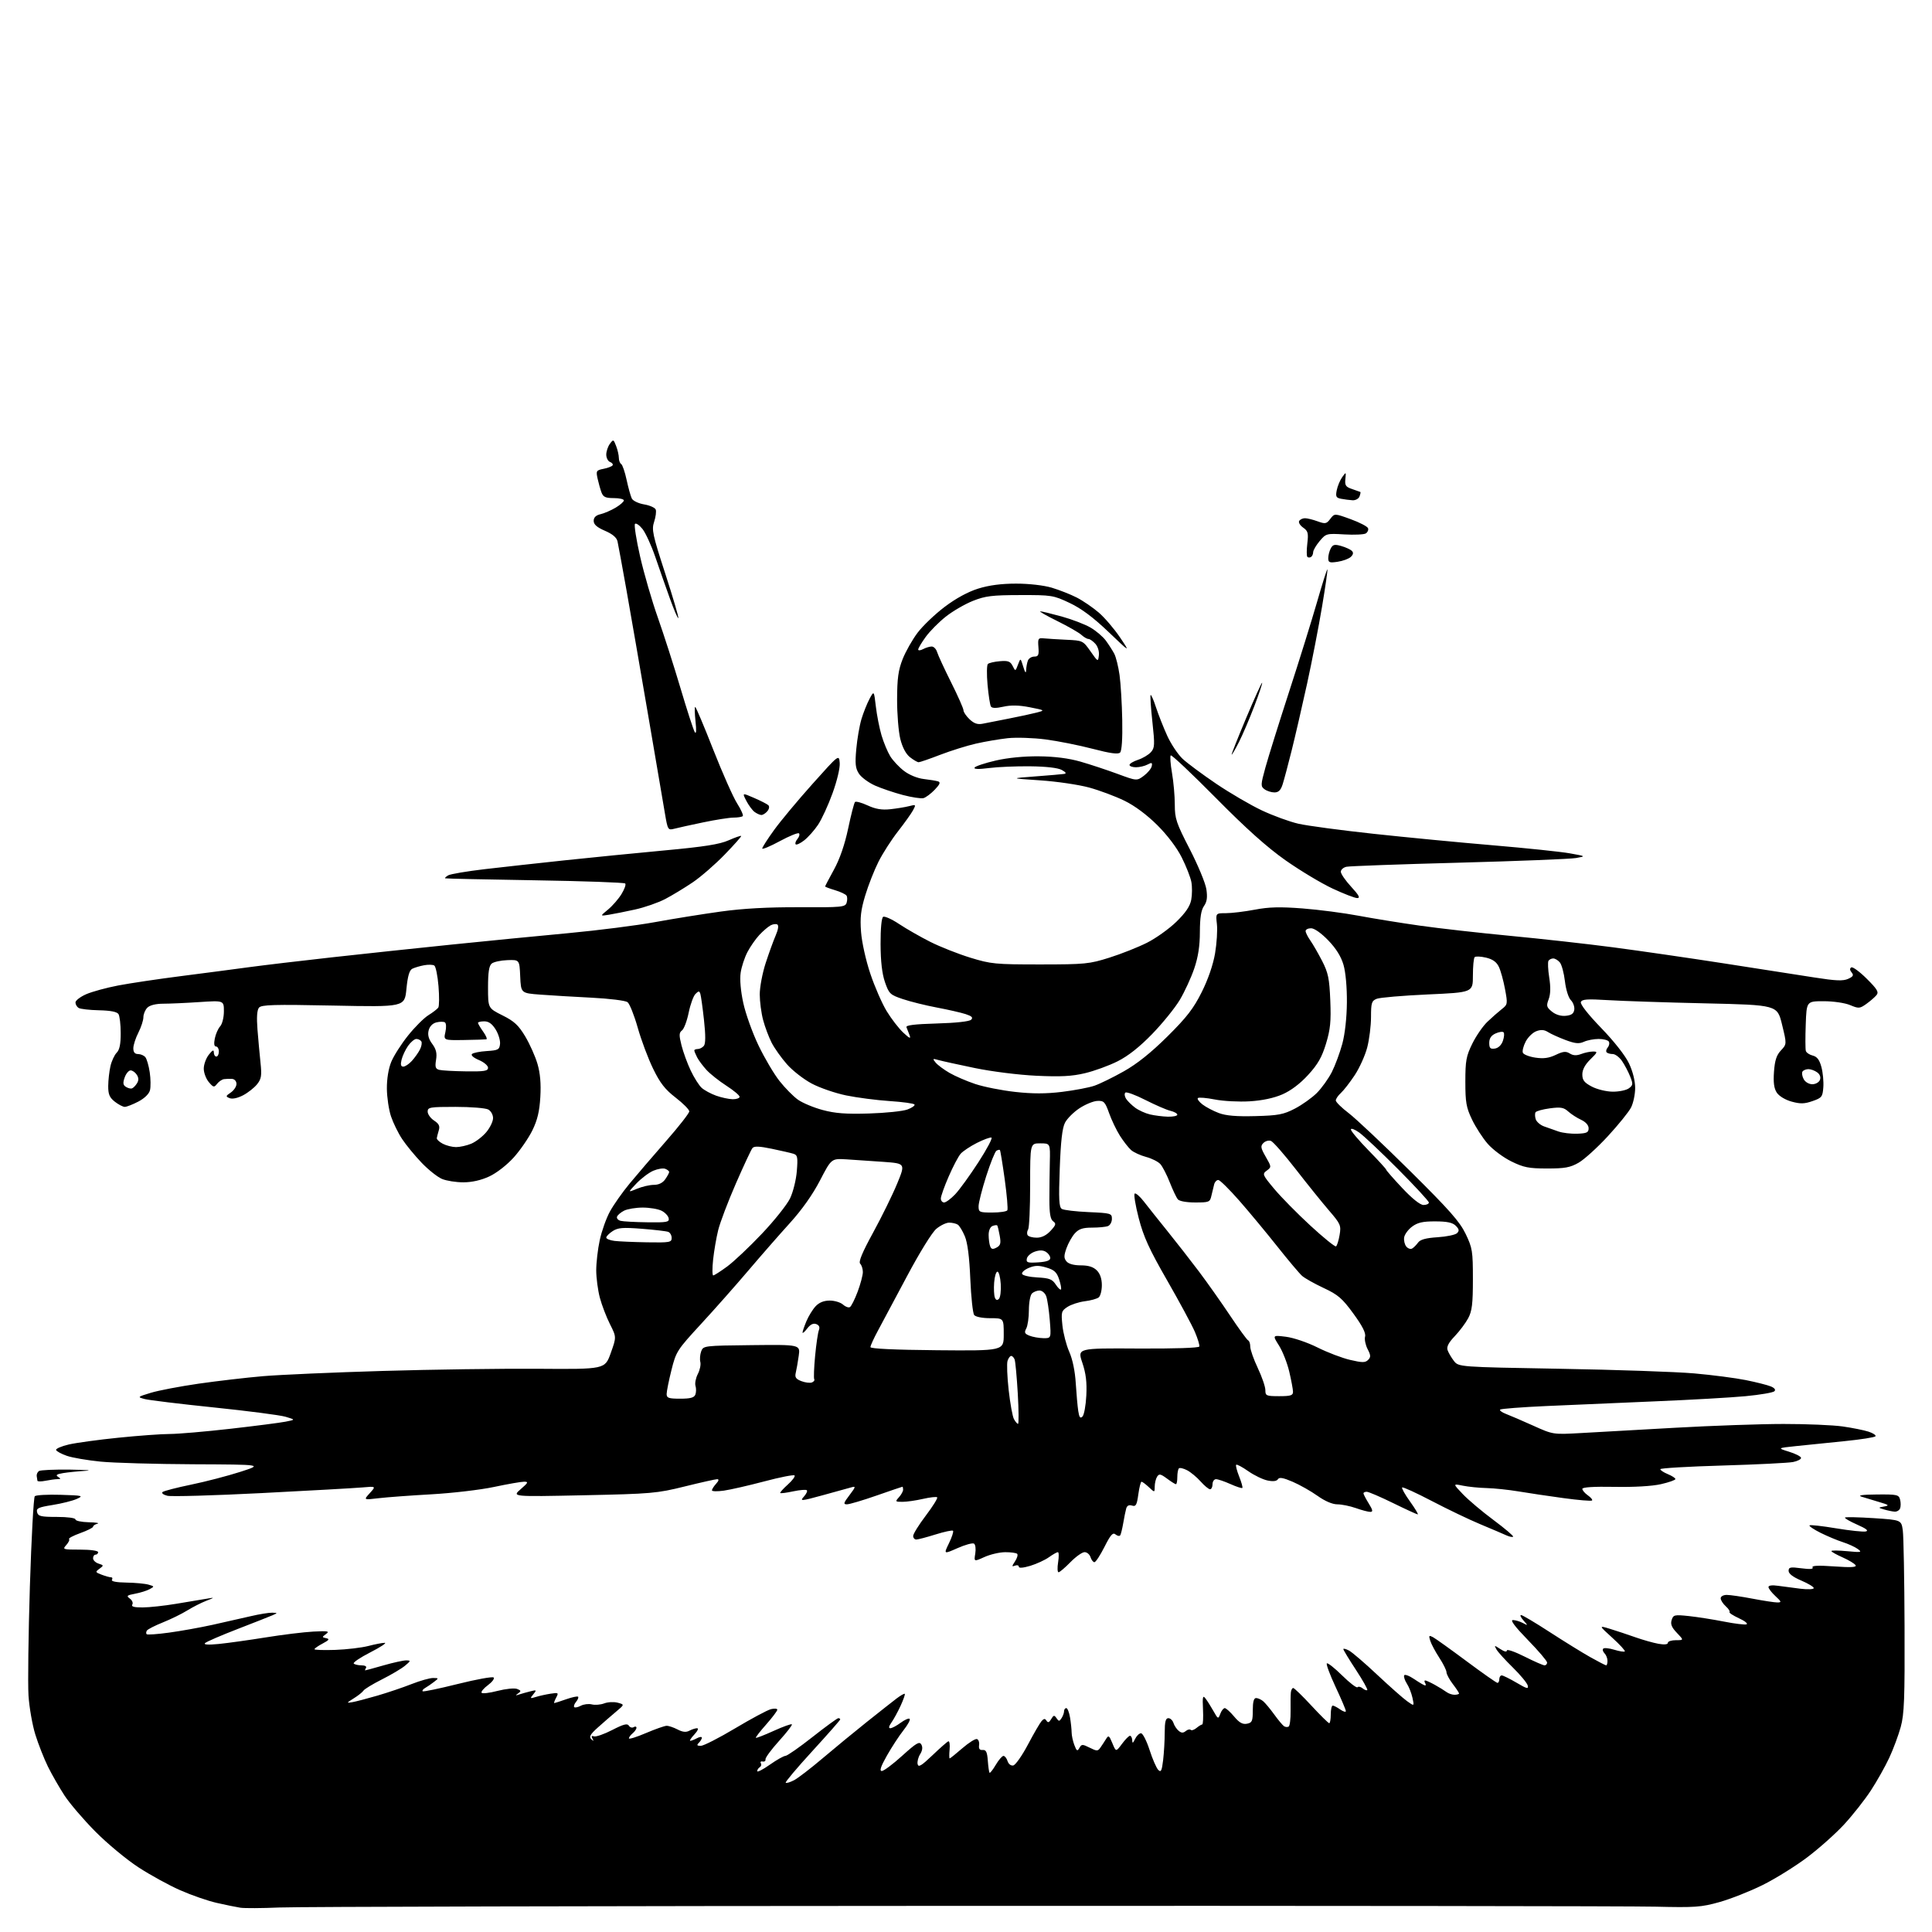 <?xml version="1.0" encoding="UTF-8" standalone="no"?>
<svg 
  version="1.1" 
  xmlns="http://www.w3.org/2000/svg" 
  xmlns:xlink="http://www.w3.org/1999/xlink" 
  xmlns:svg="http://www.w3.org/2000/svg"
  xmlns:rdf="http://www.w3.org/1999/02/22-rdf-syntax-ns#"
  xmlns:cc="http://creativecommons.org/ns#"
  xmlns:dc="http://purl.org/dc/elements/1.1/"
  viewBox="0 0 768 768"
  width="768"
  height="768"
>
<style>svg {background-color: white; }</style>"
<path stroke="none" fill="black" fill-rule="evenodd" d="M111.00,758.26C104.12,758.56 97.15,758.60 95.50,758.34C93.85,758.08 89.63,757.22 86.13,756.42C82.63,755.63 76.13,753.38 71.69,751.42C67.24,749.47 59.76,745.37 55.05,742.30C50.35,739.24 42.65,732.86 37.95,728.12C33.25,723.38 27.72,716.92 25.66,713.77C23.60,710.61 20.63,705.44 19.06,702.27C17.50,699.09 15.24,693.35 14.04,689.50C12.85,685.65 11.63,678.67 11.33,674.00C11.03,669.33 11.28,649.78 11.88,630.56C12.49,611.34 13.36,595.24 13.83,594.77C14.30,594.30 18.91,594.05 24.09,594.21C32.92,594.48 33.32,594.58 30.50,595.85C28.85,596.60 24.52,597.68 20.88,598.26C15.20,599.17 14.34,599.57 14.75,601.16C15.16,602.74 16.28,603.00 22.62,603.00C26.87,603.00 30.00,603.42 30.00,604.00C30.00,604.55 32.36,605.05 35.25,605.12C38.14,605.18 39.71,605.44 38.75,605.69C37.79,605.94 37.00,606.47 37.00,606.88C37.00,607.28 34.73,608.42 31.95,609.42C29.17,610.42 27.15,611.48 27.45,611.79C27.76,612.09 27.26,613.16 26.35,614.17C24.76,615.93 24.97,616.00 31.85,616.00C35.95,616.00 39.00,616.43 39.00,617.00C39.00,617.55 38.55,618.00 38.00,618.00C37.45,618.00 37.00,618.64 37.00,619.43C37.00,620.22 37.98,621.18 39.19,621.56C41.28,622.22 41.29,622.31 39.54,623.60C37.81,624.86 37.86,625.00 40.42,625.97C41.91,626.54 43.58,627.00 44.12,627.00C44.67,627.00 44.84,627.45 44.50,628.00C44.12,628.62 46.26,629.04 50.19,629.10C53.66,629.15 57.62,629.52 59.00,629.91C61.42,630.60 61.44,630.66 59.48,631.72C58.37,632.33 55.77,633.14 53.70,633.53C50.41,634.14 50.15,634.39 51.62,635.47C52.55,636.14 52.99,637.21 52.59,637.85C52.09,638.66 53.31,638.99 56.69,638.98C59.34,638.97 65.33,638.32 70.00,637.54C74.67,636.76 80.08,635.85 82.00,635.54C85.50,634.96 85.50,634.96 81.89,636.38C79.90,637.16 76.53,638.89 74.39,640.21C72.25,641.54 67.90,643.67 64.73,644.94C61.56,646.21 58.70,647.67 58.38,648.19C58.06,648.71 58.02,649.36 58.30,649.63C58.58,649.91 62.56,649.63 67.15,649.00C71.74,648.38 79.55,646.98 84.50,645.89C89.45,644.79 96.29,643.25 99.71,642.45C103.12,641.65 106.94,641.03 108.21,641.07C110.38,641.13 110.40,641.18 108.50,642.02C107.40,642.51 101.10,644.99 94.50,647.54C87.90,650.09 82.05,652.62 81.50,653.16C80.85,653.80 82.75,653.91 87.00,653.50C90.58,653.14 98.95,651.97 105.60,650.90C112.26,649.82 120.79,648.78 124.56,648.58C130.38,648.28 131.15,648.42 129.64,649.52C127.93,650.77 127.94,650.84 129.68,651.21C131.13,651.52 130.84,651.95 128.25,653.33C126.46,654.27 125.00,655.30 125.00,655.59C125.00,655.89 128.71,656.01 133.25,655.86C137.79,655.70 143.74,655.00 146.47,654.29C149.20,653.58 152.13,653.02 152.97,653.05C153.81,653.08 151.22,654.78 147.20,656.84C143.19,658.89 140.23,660.89 140.62,661.29C141.01,661.68 142.41,662.00 143.73,662.00C145.07,662.00 145.85,662.44 145.50,663.00C145.16,663.55 145.02,664.00 145.19,664.00C145.37,664.00 148.65,663.10 152.50,662.00C156.35,660.90 160.40,660.01 161.50,660.03C163.35,660.06 163.31,660.22 161.00,662.15C159.62,663.29 155.50,665.74 151.82,667.59C148.15,669.44 144.84,671.45 144.47,672.06C144.09,672.66 142.37,674.04 140.64,675.11C137.68,676.96 137.64,677.04 140.05,676.64C141.44,676.40 145.94,675.23 150.05,674.03C154.15,672.83 160.28,670.76 163.67,669.42C167.06,668.09 170.89,667.01 172.17,667.03C174.47,667.06 174.47,667.09 172.50,668.60C171.40,669.45 169.83,670.52 169.01,670.99C168.19,671.46 167.74,672.06 168.01,672.31C168.28,672.57 174.56,671.26 181.97,669.41C189.38,667.56 195.80,666.40 196.23,666.83C196.66,667.26 195.65,668.62 193.98,669.86C192.31,671.09 191.17,672.46 191.43,672.89C191.70,673.33 194.56,673.00 197.77,672.16C200.99,671.33 204.48,670.97 205.53,671.37C207.16,672.00 207.23,672.26 205.97,673.15C204.78,673.99 204.85,674.08 206.34,673.59C207.36,673.26 209.38,672.69 210.84,672.33C213.32,671.71 213.40,671.79 212.00,673.51C210.60,675.22 210.67,675.29 213.00,674.57C214.38,674.14 217.01,673.56 218.85,673.27C222.01,672.79 222.13,672.88 221.06,674.88C220.44,676.05 220.11,677.00 220.34,677.00C220.56,677.00 222.68,676.32 225.03,675.49C227.39,674.66 229.53,674.20 229.80,674.47C230.07,674.73 229.71,675.65 229.00,676.50C228.29,677.35 227.97,678.30 228.27,678.61C228.58,678.91 229.76,678.66 230.89,678.06C232.03,677.45 234.00,677.21 235.27,677.53C236.54,677.85 238.76,677.66 240.19,677.12C241.63,676.57 244.04,676.45 245.55,676.85C248.28,677.59 248.28,677.59 244.89,680.42C243.03,681.98 239.76,684.82 237.64,686.72C234.61,689.45 234.06,690.43 235.04,691.34C236.01,692.24 236.11,692.19 235.51,691.12C234.97,690.18 235.16,689.90 236.11,690.23C236.87,690.50 240.13,689.37 243.35,687.71C247.84,685.40 249.38,684.99 249.99,685.98C250.42,686.68 251.28,686.95 251.89,686.57C252.50,686.19 253.00,686.30 253.00,686.82C253.00,687.33 252.32,688.32 251.50,689.00C250.68,689.68 250.00,690.60 250.00,691.03C250.00,691.46 253.04,690.52 256.75,688.93C260.46,687.35 264.18,686.04 265.00,686.03C265.82,686.02 267.78,686.68 269.34,687.49C271.35,688.54 272.71,688.69 274.02,687.99C275.04,687.44 276.43,687.00 277.11,687.00C277.80,687.00 277.31,688.11 276.00,689.50C274.71,690.88 273.98,692.00 274.39,692.00C274.80,692.00 276.00,691.53 277.07,690.96C278.13,690.40 279.00,690.31 279.00,690.76C279.00,691.22 278.46,692.14 277.80,692.80C276.87,693.73 277.04,694.00 278.58,694.00C279.67,694.00 285.82,690.86 292.24,687.03C298.66,683.20 305.06,679.77 306.46,679.42C307.86,679.07 309.00,679.17 308.99,679.64C308.99,680.11 307.00,682.75 304.57,685.50C302.14,688.24 300.30,690.63 300.47,690.80C300.64,690.98 303.83,689.74 307.55,688.05C311.27,686.36 314.53,685.19 314.78,685.45C315.04,685.70 312.73,688.69 309.66,692.08C306.59,695.47 304.18,698.76 304.29,699.37C304.41,699.99 303.90,700.38 303.18,700.23C302.45,700.07 302.12,700.38 302.44,700.91C302.77,701.43 302.58,702.14 302.02,702.49C301.46,702.84 301.00,703.54 301.00,704.07C301.00,704.59 303.25,703.44 305.99,701.51C308.73,699.58 311.55,697.99 312.24,697.98C312.93,697.97 317.77,694.60 322.99,690.48C328.21,686.37 332.83,683.00 333.24,683.00C333.66,683.00 334.00,683.22 334.00,683.50C334.00,683.77 329.01,689.44 322.92,696.09C316.83,702.74 312.06,708.39 312.33,708.66C312.60,708.93 314.09,708.48 315.66,707.66C317.22,706.84 322.32,702.92 327.00,698.95C331.68,694.98 339.55,688.51 344.50,684.56C349.45,680.62 354.81,676.39 356.40,675.18C358.00,673.97 359.47,673.13 359.66,673.33C359.86,673.53 359.11,675.67 357.99,678.10C356.87,680.52 355.23,683.51 354.35,684.75C353.32,686.21 353.16,687.00 353.92,687.00C354.56,687.00 356.41,686.02 358.03,684.82C359.65,683.62 361.26,682.93 361.61,683.27C361.96,683.62 360.85,685.67 359.14,687.82C357.43,689.98 354.48,694.50 352.57,697.87C350.11,702.22 349.52,704.00 350.53,704.00C351.32,704.00 354.97,701.27 358.65,697.93C364.29,692.83 365.49,692.12 366.25,693.49C366.85,694.55 366.68,695.86 365.78,697.30C365.01,698.51 364.56,700.29 364.77,701.26C365.07,702.66 366.26,701.95 370.65,697.76C373.67,694.87 376.52,692.36 376.98,692.20C377.43,692.03 377.66,693.49 377.48,695.45C377.30,697.40 377.31,699.00 377.51,699.00C377.71,699.00 379.98,697.18 382.55,694.95C385.12,692.73 387.74,691.08 388.36,691.30C388.99,691.51 389.37,692.61 389.20,693.74C389.00,695.17 389.43,695.75 390.63,695.65C391.98,695.53 392.42,696.46 392.67,699.91C392.85,702.34 393.16,704.49 393.37,704.70C393.58,704.91 394.69,703.49 395.84,701.54C396.99,699.59 398.37,698.00 398.90,698.00C399.43,698.00 400.16,698.93 400.52,700.06C400.89,701.24 401.86,701.98 402.78,701.80C403.67,701.63 406.30,697.89 408.62,693.50C410.94,689.10 413.39,684.89 414.05,684.15C414.99,683.11 415.43,683.08 416.01,684.02C416.56,684.91 417.07,684.73 417.86,683.37C418.82,681.75 419.10,681.70 419.98,683.00C420.89,684.33 421.11,684.33 421.98,683.00C422.53,682.17 422.98,680.94 422.98,680.25C422.99,679.56 423.39,679.00 423.87,679.00C424.35,679.00 425.02,680.69 425.36,682.75C425.70,684.81 425.98,687.48 425.99,688.68C426.00,689.89 426.48,692.14 427.07,693.68C427.99,696.10 428.27,696.26 429.08,694.83C429.93,693.29 430.27,693.29 433.16,694.73C436.01,696.15 436.41,696.15 437.40,694.74C438.01,693.88 439.01,692.35 439.63,691.34C440.65,689.67 440.89,689.82 442.19,692.97C443.62,696.43 443.62,696.43 446.00,693.22C447.31,691.45 448.74,690.00 449.19,690.00C449.63,690.00 450.03,690.79 450.07,691.75C450.12,693.14 450.36,693.04 451.22,691.25C451.82,690.01 452.87,689.00 453.57,689.00C454.26,689.00 455.79,691.98 456.97,695.63C458.14,699.27 459.70,702.84 460.42,703.56C461.51,704.65 461.84,703.98 462.36,699.69C462.70,696.84 462.99,691.91 462.99,688.75C463.00,684.43 463.36,683.00 464.43,683.00C465.22,683.00 466.14,683.86 466.47,684.91C466.80,685.96 467.74,687.37 468.54,688.03C469.62,688.93 470.35,688.95 471.34,688.13C472.08,687.52 472.97,687.30 473.32,687.65C473.67,688.00 474.71,687.66 475.63,686.89C476.55,686.13 477.58,685.50 477.90,685.50C478.23,685.50 478.37,682.80 478.21,679.50C477.97,674.44 478.13,673.76 479.21,675.18C479.92,676.10 481.34,678.35 482.37,680.18C484.19,683.41 484.26,683.44 485.09,681.25C485.55,680.01 486.35,679.00 486.86,679.00C487.37,679.00 489.04,680.50 490.57,682.33C492.62,684.79 493.95,685.54 495.67,685.21C497.73,684.82 498.00,684.20 498.00,679.88C498.00,676.53 498.41,675.00 499.31,675.00C500.03,675.00 501.29,675.56 502.12,676.25C502.94,676.94 504.91,679.30 506.50,681.50C508.09,683.70 509.85,685.81 510.40,686.18C510.95,686.56 511.79,686.63 512.26,686.34C512.73,686.05 513.08,683.27 513.03,680.16C512.98,677.05 513.03,673.71 513.14,672.75C513.25,671.79 513.67,671.00 514.07,671.00C514.48,671.00 517.73,674.15 521.29,678.00C524.86,681.85 528.05,685.00 528.39,685.00C528.72,685.00 529.00,683.42 529.00,681.50C529.00,679.58 529.35,678.00 529.78,678.00C530.21,678.00 531.56,678.70 532.78,679.56C534.00,680.41 535.00,680.70 535.00,680.20C535.00,679.69 533.16,675.35 530.91,670.56C528.67,665.76 527.10,661.56 527.44,661.23C527.77,660.89 530.50,663.04 533.50,666.00C536.50,668.96 539.26,671.08 539.63,670.70C540.01,670.32 540.93,670.53 541.68,671.15C542.43,671.77 543.26,672.08 543.51,671.82C543.76,671.57 541.73,667.95 538.99,663.77C536.24,659.59 534.00,655.89 534.00,655.55C534.00,655.21 535.01,655.47 536.25,656.12C537.49,656.78 542.54,661.11 547.48,665.76C552.43,670.40 557.76,675.12 559.35,676.25C562.22,678.30 562.22,678.30 561.48,674.91C561.07,673.05 560.08,670.52 559.27,669.30C558.47,668.07 557.97,666.60 558.16,666.02C558.35,665.44 560.15,666.10 562.20,667.49C564.23,668.87 566.17,670.00 566.51,670.00C566.84,670.00 566.84,669.55 566.50,669.00C566.16,668.45 566.18,668.00 566.54,668.00C566.90,668.00 568.61,668.78 570.35,669.74C572.08,670.70 574.17,671.99 575.00,672.61C575.83,673.23 577.29,673.72 578.25,673.70C579.21,673.68 580.00,673.45 580.00,673.18C580.00,672.91 578.88,671.21 577.50,669.41C576.13,667.61 575.00,665.51 575.00,664.74C575.00,663.97 573.70,661.35 572.11,658.92C570.53,656.49 568.91,653.45 568.52,652.16C567.90,650.12 568.04,649.95 569.66,650.82C570.67,651.36 576.67,655.66 583.00,660.37C589.33,665.08 594.84,668.95 595.25,668.97C595.66,668.99 596.00,668.33 596.00,667.50C596.00,666.67 596.43,666.00 596.96,666.00C597.48,666.00 600.13,667.31 602.84,668.90C607.01,671.36 607.69,671.53 607.29,669.99C607.02,668.99 604.35,665.77 601.35,662.83C598.35,659.90 595.43,656.68 594.87,655.68C593.90,653.94 593.97,653.94 596.43,655.54C598.01,656.58 599.00,656.79 599.00,656.10C599.00,655.48 602.14,656.56 605.98,658.49C609.81,660.42 613.41,662.00 613.98,662.00C614.54,662.00 615.00,661.50 615.00,660.89C615.00,660.27 611.55,656.22 607.33,651.89C602.25,646.67 600.24,644.00 601.39,644.00C602.35,644.00 604.11,644.52 605.32,645.15C607.48,646.28 607.49,646.28 605.60,644.15C604.55,642.97 604.12,642.00 604.65,642.00C605.17,642.00 610.31,645.05 616.05,648.78C621.80,652.51 629.08,657.01 632.23,658.78C635.39,660.55 638.20,662.00 638.48,662.00C638.77,662.00 639.00,661.19 639.00,660.20C639.00,659.21 638.47,657.87 637.82,657.22C637.17,656.57 636.94,655.73 637.32,655.35C637.69,654.97 639.67,655.18 641.70,655.80C643.73,656.42 645.61,656.72 645.88,656.46C646.14,656.19 643.91,653.76 640.93,651.05C635.50,646.12 635.50,646.12 640.00,647.49C642.48,648.25 646.98,649.74 650.00,650.81C653.02,651.88 657.19,653.06 659.25,653.43C661.62,653.85 663.00,653.70 663.00,653.05C663.00,652.47 664.43,652.00 666.19,652.00C669.37,652.00 669.37,652.00 666.59,649.09C664.51,646.92 663.98,645.63 664.51,643.98C665.16,641.91 665.61,641.81 671.35,642.41C674.73,642.77 681.00,643.76 685.28,644.60C689.56,645.45 693.61,645.94 694.28,645.69C694.95,645.44 693.59,644.35 691.25,643.28C688.92,642.20 687.23,641.10 687.51,640.82C687.79,640.55 687.11,639.50 686.01,638.51C684.90,637.51 684.00,636.08 684.00,635.35C684.00,634.59 685.06,634.00 686.41,634.00C687.74,634.00 692.35,634.67 696.66,635.50C700.97,636.32 705.40,637.00 706.49,637.00C708.28,637.00 708.20,636.74 705.74,634.46C704.23,633.06 703.00,631.45 703.00,630.87C703.00,630.23 704.46,630.04 706.75,630.37C708.81,630.67 712.86,631.20 715.75,631.55C718.65,631.90 721.00,631.79 721.00,631.29C721.00,630.80 718.75,629.45 716.00,628.28C712.77,626.92 711.00,625.57 711.00,624.46C711.00,622.97 711.69,622.83 716.09,623.42C719.51,623.87 720.96,623.75 720.53,623.05C720.10,622.35 722.83,622.22 729.10,622.67C735.85,623.15 738.13,623.02 737.62,622.19C737.23,621.57 734.91,620.17 732.46,619.08C730.01,618.00 728.00,616.87 728.00,616.57C728.00,616.27 730.81,616.30 734.25,616.62C739.91,617.16 740.31,617.08 738.50,615.75C737.40,614.94 734.70,613.71 732.50,613.01C730.30,612.30 726.32,610.63 723.65,609.30C720.98,607.96 719.03,606.64 719.31,606.36C719.59,606.08 724.31,606.60 729.81,607.52C735.30,608.43 740.63,609.00 741.65,608.78C742.94,608.50 741.90,607.67 738.22,606.05C735.32,604.77 733.15,603.51 733.42,603.25C733.68,602.99 738.82,603.10 744.85,603.49C755.80,604.21 755.80,604.21 756.39,608.35C756.71,610.63 757.02,627.80 757.09,646.50C757.20,675.26 756.97,681.42 755.57,686.50C754.66,689.80 752.62,695.30 751.02,698.73C749.43,702.15 746.14,708.00 743.71,711.73C741.28,715.45 736.48,721.54 733.06,725.25C729.63,728.96 722.97,734.89 718.25,738.43C713.53,741.97 705.59,746.90 700.59,749.37C695.59,751.85 687.90,754.88 683.50,756.11C676.26,758.14 673.83,758.31 658.00,757.93C648.38,757.70 524.17,757.56 382.00,757.61C239.82,757.66 117.88,757.95 111.00,758.26zM420.79,625.00C420.34,625.00 420.26,623.20 420.62,621.00C420.97,618.80 420.93,617.00 420.53,617.00C420.13,617.00 418.52,617.91 416.95,619.03C415.38,620.15 412.05,621.68 409.55,622.44C406.73,623.28 405.00,623.42 405.00,622.80C405.00,622.24 404.32,622.05 403.50,622.36C402.16,622.88 402.16,622.68 403.50,620.64C404.33,619.38 404.71,618.04 404.34,617.67C403.97,617.30 401.83,617.01 399.58,617.02C397.34,617.03 393.62,617.90 391.33,618.94C387.15,620.83 387.15,620.83 387.69,617.54C387.98,615.73 387.75,613.96 387.18,613.61C386.60,613.26 383.65,614.06 380.62,615.41C375.10,617.85 375.10,617.85 377.24,613.44C378.42,611.02 379.13,608.80 378.84,608.50C378.54,608.21 375.42,608.87 371.90,609.97C368.38,611.07 364.94,611.98 364.25,611.99C363.56,611.99 363.00,611.35 363.00,610.55C363.00,609.76 365.27,606.10 368.05,602.44C370.83,598.77 372.85,595.52 372.54,595.21C372.24,594.91 369.71,595.19 366.92,595.83C364.13,596.47 360.46,597.00 358.77,597.00C355.85,597.00 355.78,596.91 357.35,595.17C358.26,594.17 359.00,592.82 359.00,592.17C359.00,591.53 358.88,591.00 358.74,591.00C358.60,591.00 353.98,592.57 348.49,594.49C343.00,596.41 337.69,597.98 336.70,597.99C335.15,598.00 335.29,597.49 337.70,594.32C340.16,591.08 340.26,590.71 338.50,591.22C337.40,591.53 332.28,592.95 327.13,594.36C318.33,596.76 317.87,596.80 319.54,594.95C320.52,593.87 321.06,592.72 320.73,592.40C320.41,592.07 317.98,592.27 315.33,592.83C312.69,593.40 310.36,593.70 310.17,593.50C309.97,593.30 311.31,591.80 313.15,590.15C314.99,588.51 316.20,586.87 315.85,586.51C315.49,586.15 310.09,587.21 303.85,588.87C297.61,590.52 290.36,592.18 287.75,592.55C285.14,592.92 283.00,592.87 283.00,592.44C283.00,592.01 283.74,590.83 284.65,589.83C285.73,588.64 285.89,588.00 285.10,588.00C284.43,588.00 278.62,589.30 272.19,590.89C261.12,593.63 259.00,593.82 232.00,594.39C203.50,594.99 203.50,594.99 206.96,591.99C209.98,589.38 210.16,589.00 208.32,589.00C207.17,589.00 201.78,589.94 196.36,591.09C190.94,592.24 179.75,593.55 171.50,594.01C163.25,594.47 153.80,595.17 150.50,595.56C144.50,596.28 144.50,596.28 147.00,593.54C149.50,590.79 149.50,590.79 144.00,591.28C140.97,591.55 122.93,592.56 103.90,593.53C84.87,594.50 68.04,594.98 66.51,594.59C64.97,594.21 64.11,593.54 64.61,593.11C65.10,592.68 70.22,591.35 76.00,590.16C81.78,588.97 90.55,586.68 95.50,585.09C104.50,582.19 104.50,582.19 77.00,582.07C61.88,582.00 45.23,581.53 40.00,581.02C34.77,580.50 28.73,579.47 26.56,578.71C24.39,577.96 22.47,576.91 22.30,576.40C22.13,575.88 24.39,574.90 27.33,574.21C30.28,573.53 39.17,572.31 47.09,571.51C55.02,570.70 64.20,570.03 67.50,570.03C70.80,570.02 81.60,569.10 91.50,567.97C101.40,566.85 111.30,565.57 113.50,565.14C117.50,564.36 117.50,564.36 113.50,563.18C111.30,562.53 98.47,560.87 85.00,559.48C71.53,558.09 59.15,556.58 57.50,556.14C54.55,555.34 54.58,555.30 59.96,553.66C62.96,552.74 71.51,551.11 78.96,550.03C86.41,548.96 97.98,547.61 104.68,547.04C111.38,546.48 132.76,545.54 152.18,544.97C171.61,544.39 199.42,544.01 213.98,544.11C240.47,544.31 240.47,544.31 242.77,537.90C245.06,531.50 245.06,531.50 242.47,526.37C241.05,523.55 239.24,518.82 238.45,515.87C237.67,512.92 237.02,508.02 237.01,505.00C237.01,501.97 237.63,496.57 238.40,493.00C239.17,489.42 240.98,484.32 242.42,481.66C243.86,479.00 247.39,473.98 250.27,470.50C253.15,467.03 259.66,459.43 264.75,453.62C269.84,447.82 274.00,442.49 274.00,441.78C273.99,441.08 271.56,438.62 268.59,436.33C264.37,433.07 262.40,430.55 259.62,424.83C257.65,420.80 254.90,413.45 253.50,408.50C252.10,403.55 250.27,398.99 249.45,398.37C248.62,397.75 242.22,396.95 235.22,396.60C228.22,396.25 219.03,395.70 214.79,395.38C207.09,394.80 207.09,394.80 206.79,388.15C206.50,381.50 206.50,381.50 201.70,381.67C199.07,381.76 196.25,382.37 195.45,383.04C194.40,383.92 194.00,386.50 194.00,392.50C194.00,400.75 194.00,400.75 199.75,403.63C204.41,405.95 206.12,407.55 208.79,412.00C210.59,415.02 212.79,419.94 213.66,422.92C214.74,426.62 215.10,430.77 214.79,436.05C214.46,441.78 213.64,445.22 211.63,449.33C210.13,452.39 206.80,457.23 204.23,460.09C201.52,463.10 197.42,466.29 194.52,467.64C191.27,469.16 187.64,469.98 184.22,469.99C181.31,470.00 177.48,469.39 175.71,468.65C173.94,467.91 170.29,465.02 167.61,462.22C164.93,459.42 161.44,455.19 159.87,452.81C158.29,450.44 156.30,446.37 155.43,443.77C154.56,441.16 153.82,436.21 153.79,432.77C153.76,428.90 154.42,424.82 155.53,422.11C156.52,419.70 159.53,414.98 162.22,411.63C164.91,408.27 168.55,404.64 170.31,403.55C172.06,402.47 173.82,401.11 174.22,400.54C174.61,399.97 174.65,396.12 174.31,392.00C173.97,387.88 173.22,384.19 172.64,383.82C172.07,383.44 170.22,383.39 168.55,383.71C166.87,384.02 164.77,384.65 163.88,385.10C162.74,385.69 162.06,388.02 161.56,393.12C160.85,400.31 160.85,400.31 132.48,399.73C108.82,399.25 103.92,399.39 102.95,400.56C102.17,401.50 101.97,404.38 102.35,409.24C102.67,413.23 103.21,419.20 103.56,422.50C104.10,427.59 103.89,428.88 102.20,431.00C101.10,432.38 98.61,434.35 96.66,435.38C94.52,436.51 92.39,436.97 91.30,436.54C89.64,435.87 89.67,435.70 91.75,434.29C92.99,433.44 94.00,431.91 94.00,430.88C94.00,429.80 93.25,428.95 92.25,428.88C91.29,428.82 89.84,428.86 89.04,428.97C88.24,429.09 87.00,429.93 86.29,430.84C85.11,432.36 84.83,432.30 83.00,430.14C81.90,428.84 81.00,426.44 81.00,424.80C81.00,423.16 81.90,420.67 83.00,419.27C84.48,417.39 85.00,417.15 85.00,418.37C85.00,419.26 85.45,420.00 86.00,420.00C86.55,420.00 87.00,419.10 87.00,418.00C87.00,416.90 86.49,416.00 85.87,416.00C85.14,416.00 84.97,414.89 85.39,412.82C85.74,411.06 86.69,408.89 87.51,407.99C88.35,407.06 89.00,404.44 89.00,402.02C89.00,397.70 89.00,397.70 79.25,398.34C73.89,398.70 67.39,398.99 64.82,398.99C61.91,399.00 59.55,399.59 58.57,400.57C57.71,401.44 57.00,403.14 57.00,404.36C57.00,405.58 56.10,408.34 55.00,410.50C53.90,412.66 53.00,415.45 53.00,416.71C53.00,418.28 53.59,419.00 54.88,419.00C55.91,419.00 57.22,419.56 57.78,420.25C58.35,420.94 59.13,423.63 59.52,426.24C59.91,428.84 59.95,432.06 59.62,433.38C59.25,434.85 57.44,436.61 54.98,437.90C52.76,439.05 50.34,440.00 49.60,440.00C48.87,440.00 47.08,439.07 45.63,437.93C43.53,436.27 43.00,435.02 43.02,431.68C43.04,429.38 43.44,425.83 43.91,423.79C44.38,421.76 45.50,419.36 46.38,418.47C47.53,417.33 48.00,415.05 47.98,410.68C47.98,407.28 47.58,403.88 47.10,403.12C46.51,402.20 43.97,401.70 39.36,401.60C35.59,401.52 31.94,401.10 31.25,400.67C30.56,400.24 30.00,399.25 30.00,398.49C30.00,397.72 31.91,396.25 34.25,395.22C36.59,394.20 42.33,392.63 47.00,391.74C51.67,390.85 62.92,389.17 72.00,388.01C81.08,386.85 93.22,385.26 99.00,384.47C104.78,383.69 119.62,381.92 132.00,380.55C144.38,379.17 165.75,376.90 179.50,375.49C193.25,374.08 214.14,372.03 225.92,370.94C237.70,369.84 253.23,367.87 260.42,366.55C267.61,365.23 279.35,363.35 286.50,362.36C295.38,361.13 305.27,360.59 317.73,360.64C334.63,360.72 336.00,360.59 336.54,358.87C336.86,357.85 336.86,356.58 336.52,356.04C336.19,355.50 334.13,354.52 331.96,353.87C329.78,353.22 328.00,352.55 328.00,352.38C328.00,352.21 329.59,349.18 331.53,345.65C333.82,341.47 335.79,335.79 337.15,329.37C338.29,323.94 339.52,319.19 339.87,318.82C340.22,318.44 342.47,319.05 344.88,320.16C348.04,321.62 350.54,322.04 353.88,321.68C356.42,321.41 359.79,320.86 361.36,320.46C364.11,319.75 364.17,319.81 362.96,322.07C362.27,323.36 359.58,327.13 356.98,330.46C354.38,333.78 350.89,339.22 349.22,342.54C347.55,345.85 345.18,351.87 343.96,355.91C342.19,361.74 341.84,364.73 342.28,370.46C342.58,374.51 344.19,381.77 345.96,387.03C347.68,392.18 350.61,398.89 352.47,401.95C354.33,405.00 357.30,408.85 359.08,410.50C361.60,412.85 362.15,413.06 361.56,411.50C361.15,410.40 360.60,408.98 360.34,408.35C360.00,407.54 363.49,407.11 372.38,406.85C379.97,406.64 385.35,406.05 386.04,405.36C386.90,404.50 386.35,403.94 383.84,403.12C382.00,402.52 376.85,401.35 372.40,400.51C367.94,399.67 361.87,398.16 358.90,397.16C353.82,395.45 353.40,395.05 351.79,390.42C350.64,387.08 350.07,382.23 350.04,375.31C350.02,369.14 350.42,364.86 351.06,364.46C351.65,364.10 354.51,365.38 357.42,367.32C360.33,369.25 365.91,372.44 369.82,374.41C373.73,376.38 380.88,379.20 385.71,380.69C393.95,383.22 395.68,383.38 413.50,383.38C431.33,383.37 433.02,383.20 441.00,380.68C445.68,379.21 452.41,376.54 455.96,374.75C459.51,372.96 464.76,369.21 467.63,366.41C471.32,362.81 473.05,360.25 473.54,357.66C473.91,355.65 473.94,352.47 473.59,350.61C473.24,348.75 471.53,344.37 469.78,340.89C467.85,337.01 464.07,332.02 460.06,328.02C455.92,323.90 451.10,320.31 447.00,318.31C443.43,316.56 437.11,314.20 432.96,313.06C428.82,311.93 420.05,310.64 413.46,310.20C401.50,309.40 401.50,309.40 411.50,308.64C417.00,308.23 422.18,307.78 423.00,307.65C424.03,307.49 423.74,306.99 422.07,306.07C420.54,305.23 415.89,304.69 409.57,304.62C404.03,304.55 396.64,304.86 393.15,305.31C388.99,305.84 387.02,305.78 387.42,305.12C387.76,304.58 391.52,303.32 395.77,302.34C400.59,301.22 407.08,300.59 413.00,300.65C419.27,300.71 424.88,301.43 429.50,302.76C433.35,303.87 439.97,306.05 444.21,307.62C451.91,310.46 451.91,310.46 454.71,308.37C456.24,307.23 457.65,305.51 457.84,304.56C458.12,303.12 457.85,303.01 456.16,303.92C455.04,304.51 452.98,305.00 451.57,305.00C450.15,305.00 449.00,304.58 449.00,304.08C449.00,303.57 450.52,302.65 452.38,302.04C454.24,301.43 456.53,300.07 457.48,299.02C459.03,297.31 459.09,296.13 458.09,286.91C457.48,281.29 457.16,276.51 457.39,276.28C457.61,276.06 458.58,278.26 459.53,281.19C460.49,284.11 462.50,289.20 464.00,292.50C465.51,295.80 468.26,299.92 470.12,301.66C471.98,303.39 478.00,307.86 483.50,311.58C489.00,315.29 497.15,320.05 501.61,322.15C506.07,324.25 512.59,326.63 516.11,327.44C519.62,328.25 533.08,330.05 546.00,331.45C558.92,332.85 580.30,334.91 593.50,336.02C606.70,337.14 620.42,338.57 624.00,339.21C630.50,340.37 630.50,340.37 626.50,341.08C624.30,341.47 603.38,342.30 580.00,342.93C556.62,343.55 536.49,344.28 535.25,344.55C534.01,344.82 533.00,345.71 533.00,346.54C533.00,347.37 534.86,350.06 537.13,352.52C540.19,355.84 540.81,357.00 539.52,357.00C538.57,357.00 534.13,355.28 529.64,353.18C525.16,351.08 516.77,346.03 510.99,341.97C503.62,336.77 495.37,329.39 483.25,317.12C473.76,307.53 465.72,299.95 465.38,300.28C465.05,300.62 465.28,303.76 465.89,307.28C466.50,310.79 467.00,316.44 467.00,319.84C467.00,325.42 467.57,327.13 472.95,337.56C476.22,343.91 479.19,351.07 479.55,353.48C480.03,356.72 479.79,358.47 478.60,360.16C477.46,361.79 476.99,364.76 476.97,370.47C476.96,376.10 476.28,380.46 474.71,385.06C473.48,388.66 470.91,394.25 468.99,397.47C467.07,400.68 462.12,406.79 458.00,411.04C452.97,416.22 448.44,419.79 444.25,421.89C440.81,423.62 434.96,425.75 431.25,426.62C426.06,427.85 421.62,428.08 412.00,427.63C404.95,427.30 394.27,425.96 387.50,424.56C380.90,423.20 374.38,421.76 373.00,421.37C370.72,420.72 370.63,420.81 371.92,422.38C372.70,423.34 375.18,425.18 377.42,426.48C379.66,427.78 384.28,429.78 387.68,430.91C391.08,432.05 398.21,433.46 403.51,434.05C410.44,434.82 415.70,434.82 422.15,434.04C427.09,433.43 432.90,432.34 435.05,431.59C437.20,430.85 442.46,428.28 446.73,425.87C452.02,422.89 457.55,418.47 464.08,412.00C471.78,404.36 474.45,400.90 477.72,394.35C480.26,389.25 482.24,383.49 483.01,378.96C483.68,374.98 484.01,369.76 483.74,367.36C483.25,363.00 483.25,363.00 487.37,363.00C489.64,363.00 494.78,362.37 498.80,361.61C504.39,360.54 508.84,360.43 517.80,361.12C524.23,361.62 534.23,362.92 540.00,364.01C545.77,365.10 556.80,366.88 564.50,367.97C572.20,369.06 588.40,370.88 600.50,372.03C612.60,373.18 630.96,375.22 641.29,376.58C651.62,377.94 671.42,380.81 685.29,382.96C699.16,385.11 715.36,387.64 721.31,388.57C729.78,389.90 732.66,390.02 734.66,389.11C736.68,388.19 736.97,387.66 736.05,386.56C735.30,385.66 735.25,384.96 735.91,384.56C736.46,384.22 739.21,386.23 742.03,389.03C746.28,393.26 746.94,394.37 745.91,395.61C745.23,396.42 743.42,397.99 741.89,399.08C739.28,400.94 738.86,400.97 735.43,399.53C733.35,398.67 728.80,398.00 724.95,398.00C718.14,398.00 718.14,398.00 717.81,407.25C717.62,412.34 717.64,417.07 717.85,417.76C718.05,418.45 719.29,419.29 720.60,419.61C722.33,420.05 723.27,421.30 724.04,424.17C724.63,426.34 724.97,429.96 724.80,432.21C724.52,436.00 724.20,436.42 720.50,437.70C717.27,438.83 715.67,438.86 712.17,437.90C709.66,437.20 707.20,435.71 706.30,434.34C705.19,432.65 704.88,430.30 705.19,426.01C705.52,421.51 706.20,419.41 707.96,417.55C710.29,415.06 710.29,415.06 708.39,407.28C706.50,399.50 706.50,399.50 678.00,398.85C662.33,398.50 644.88,397.92 639.23,397.57C630.92,397.06 628.86,397.20 628.42,398.34C628.10,399.19 631.27,403.23 636.48,408.62C641.61,413.92 646.07,419.59 647.54,422.69C649.05,425.87 650.00,429.66 650.00,432.49C650.00,435.02 649.26,438.53 648.35,440.28C647.45,442.03 643.30,447.16 639.14,451.67C634.98,456.18 629.76,460.91 627.54,462.19C624.18,464.11 622.06,464.50 615.00,464.49C607.72,464.49 605.68,464.09 600.78,461.68C597.63,460.14 593.41,456.99 591.40,454.69C589.39,452.39 586.57,448.02 585.13,445.00C582.86,440.26 582.50,438.19 582.50,430.00C582.50,421.65 582.83,419.82 585.26,414.88C586.78,411.79 589.48,407.87 591.26,406.18C593.04,404.48 595.60,402.23 596.95,401.17C599.33,399.31 599.37,399.07 598.26,393.15C597.64,389.79 596.54,385.81 595.81,384.31C594.89,382.39 593.36,381.30 590.70,380.67C588.60,380.18 586.58,380.09 586.20,380.48C585.81,380.86 585.50,384.18 585.50,387.84C585.50,394.50 585.50,394.50 567.50,395.31C557.60,395.76 548.49,396.54 547.25,397.04C545.25,397.85 545.00,398.66 545.00,404.27C545.00,407.74 544.32,413.19 543.49,416.39C542.65,419.59 540.41,424.56 538.50,427.43C536.59,430.31 534.12,433.48 533.01,434.49C531.91,435.49 531.00,436.82 531.00,437.45C531.00,438.08 533.32,440.36 536.15,442.51C538.98,444.67 549.94,455.00 560.51,465.47C576.14,480.94 580.27,485.62 582.62,490.50C585.30,496.09 585.50,497.33 585.50,508.50C585.50,518.28 585.16,521.15 583.64,524.00C582.62,525.92 580.21,529.14 578.29,531.15C575.87,533.67 574.99,535.36 575.42,536.65C575.76,537.67 576.88,539.60 577.92,540.95C579.81,543.40 579.81,543.40 620.16,544.11C642.35,544.49 666.35,545.32 673.50,545.95C680.65,546.58 689.88,547.78 694.00,548.61C698.12,549.44 702.58,550.57 703.90,551.11C705.42,551.73 705.95,552.45 705.36,553.04C704.83,553.57 699.70,554.45 693.95,555.00C688.20,555.55 672.02,556.47 658.00,557.05C643.98,557.63 624.50,558.47 614.72,558.92C604.94,559.36 596.67,560.00 596.33,560.33C596.00,560.67 597.02,561.44 598.61,562.04C600.20,562.64 605.07,564.74 609.43,566.70C617.37,570.28 617.37,570.28 628.43,569.66C634.52,569.32 651.42,568.37 666.00,567.55C680.58,566.73 699.92,566.05 709.00,566.05C718.08,566.04 728.65,566.49 732.50,567.04C736.35,567.59 740.97,568.52 742.76,569.10C744.55,569.68 745.81,570.51 745.55,570.93C745.28,571.35 739.77,572.22 733.29,572.87C726.80,573.52 718.12,574.41 714.00,574.84C706.50,575.63 706.50,575.63 711.14,577.07C713.69,577.85 715.85,578.95 715.94,579.50C716.03,580.05 714.62,580.80 712.80,581.17C710.99,581.54 698.37,582.17 684.75,582.57C671.14,582.96 660.00,583.62 660.00,584.02C660.00,584.43 661.35,585.32 663.00,586.00C664.65,586.68 666.00,587.56 666.00,587.95C666.00,588.35 663.41,589.26 660.25,589.98C656.73,590.78 649.56,591.20 641.75,591.05C633.47,590.90 629.00,591.18 629.00,591.85C629.00,592.42 629.99,593.58 631.19,594.42C632.39,595.26 633.15,596.19 632.86,596.47C632.57,596.76 627.42,596.33 621.42,595.51C615.41,594.69 607.35,593.49 603.50,592.84C599.65,592.20 594.02,591.61 591.00,591.53C587.98,591.46 583.70,591.03 581.50,590.58C577.50,589.76 577.50,589.76 581.50,593.95C583.70,596.26 589.20,600.90 593.73,604.26C598.25,607.63 601.74,610.59 601.48,610.86C601.21,611.12 599.99,610.87 598.75,610.30C597.51,609.73 592.90,607.77 588.50,605.93C584.10,604.10 575.41,599.94 569.20,596.69C562.98,593.44 557.66,591.01 557.38,591.29C557.09,591.57 558.51,594.10 560.53,596.90C562.54,599.71 563.91,602.00 563.58,602.00C563.25,602.00 558.84,599.98 553.78,597.50C548.73,595.02 544.01,593.00 543.30,593.00C542.58,593.00 542.00,593.28 542.00,593.63C542.00,593.98 542.94,595.78 544.08,597.63C545.73,600.29 545.86,601.00 544.71,601.00C543.91,601.00 541.34,600.33 539.00,599.50C536.66,598.67 533.34,598.00 531.62,598.00C529.67,598.00 526.70,596.73 523.74,594.62C521.13,592.76 516.68,590.25 513.86,589.03C510.05,587.40 508.53,587.13 507.99,588.02C507.50,588.80 506.09,588.98 503.87,588.52C502.02,588.14 498.56,586.47 496.19,584.81C493.82,583.15 491.66,582.00 491.40,582.27C491.13,582.53 491.67,584.63 492.58,586.92C493.50,589.21 494.07,591.26 493.85,591.48C493.63,591.70 491.50,591.01 489.12,589.94C486.73,588.87 484.16,588.00 483.39,588.00C482.63,588.00 482.00,588.90 482.00,590.00C482.00,591.10 481.55,592.00 481.01,592.00C480.46,592.00 478.77,590.60 477.26,588.90C475.74,587.19 473.32,585.19 471.88,584.44C470.43,583.69 468.97,583.36 468.63,583.71C468.28,584.05 468.00,585.61 468.00,587.17C468.00,588.73 467.76,590.00 467.46,590.00C467.16,590.00 465.56,589.00 463.91,587.77C461.34,585.87 460.76,585.76 459.96,587.02C459.45,587.84 459.02,589.59 459.02,590.92C459.00,593.35 459.00,593.35 456.69,591.17C455.41,589.98 454.10,589.00 453.78,589.00C453.45,589.00 452.88,591.27 452.50,594.04C451.91,598.30 451.52,598.98 449.98,598.49C448.76,598.11 448.00,598.51 447.67,599.71C447.40,600.69 446.87,603.30 446.50,605.49C446.12,607.69 445.59,609.85 445.32,610.29C445.05,610.73 444.21,610.59 443.46,609.97C442.38,609.07 441.49,610.06 439.04,614.92C437.35,618.26 435.56,621.00 435.05,621.00C434.55,621.00 433.85,620.10 433.50,619.00C433.15,617.90 432.09,617.00 431.14,617.00C430.18,617.00 427.65,618.80 425.50,621.00C423.35,623.20 421.23,625.00 420.79,625.00zM753.14,600.90C752.24,600.85 750.38,600.46 749.00,600.05C746.50,599.31 746.50,599.31 749.00,598.85C751.16,598.46 750.88,598.21 747.00,597.08C744.52,596.36 741.38,595.40 740.00,594.96C738.31,594.42 740.28,594.13 746.13,594.08C754.09,594.01 754.81,594.16 755.31,596.10C755.62,597.25 755.62,598.82 755.32,599.60C755.03,600.37 754.05,600.96 753.14,600.90zM18.12,588.62C16.41,588.97 14.94,588.97 14.88,588.62C14.81,588.28 14.68,587.44 14.59,586.75C14.50,586.06 14.90,585.17 15.47,584.77C16.03,584.36 21.68,584.11 28.00,584.20C34.33,584.29 37.02,584.51 34.00,584.68C30.98,584.86 26.96,585.26 25.07,585.58C22.52,586.01 22.01,586.39 23.07,587.06C24.26,587.82 24.23,587.97 22.88,587.98C21.98,587.99 19.84,588.28 18.12,588.62zM404.68,566.00C405.01,566.00 404.97,560.56 404.58,553.91C404.19,547.26 403.63,541.19 403.33,540.41C403.03,539.64 402.41,539.00 401.96,539.00C401.51,539.00 400.85,539.89 400.51,540.97C400.17,542.05 400.37,547.27 400.96,552.56C401.55,557.86 402.49,563.04 403.05,564.09C403.61,565.14 404.34,566.00 404.68,566.00zM430.30,563.10C430.94,562.46 431.63,558.69 431.83,554.72C432.10,549.42 431.67,545.96 430.24,541.70C428.28,535.91 428.28,535.91 452.36,536.06C466.73,536.14 476.56,535.82 476.75,535.26C476.92,534.74 476.12,532.10 474.97,529.41C473.81,526.71 468.86,517.52 463.97,509.00C456.83,496.57 454.59,491.67 452.66,484.23C451.34,479.13 450.62,474.73 451.07,474.46C451.51,474.18 453.14,475.60 454.69,477.60C456.24,479.60 460.45,484.90 464.06,489.37C467.66,493.84 473.33,501.10 476.64,505.50C479.95,509.90 485.51,517.77 489.00,523.00C492.49,528.23 495.71,532.65 496.17,532.83C496.63,533.02 497.00,534.14 497.00,535.33C497.00,536.52 498.35,540.35 500.00,543.84C501.65,547.33 503.00,551.26 503.00,552.59C503.00,554.84 503.35,555.00 508.50,555.00C513.08,555.00 514.00,554.71 513.99,553.25C513.98,552.29 513.31,548.69 512.50,545.25C511.69,541.81 509.85,537.13 508.41,534.86C505.80,530.72 505.80,530.72 511.15,531.38C514.15,531.75 519.68,533.62 523.73,535.64C527.71,537.63 533.55,539.86 536.73,540.59C541.55,541.72 542.71,541.72 543.84,540.59C544.96,539.47 544.93,538.76 543.64,536.28C542.80,534.64 542.34,532.40 542.64,531.29C543.00,529.90 541.55,527.05 538.00,522.19C533.56,516.10 531.91,514.68 526.18,512.00C522.52,510.29 518.67,508.12 517.61,507.19C516.55,506.26 512.12,501.00 507.76,495.50C503.40,490.00 496.61,481.82 492.67,477.32C488.72,472.82 484.97,469.11 484.32,469.07C483.67,469.03 482.92,469.79 482.66,470.75C482.40,471.71 481.91,473.74 481.57,475.25C480.99,477.87 480.68,478.00 475.10,478.00C471.63,478.00 468.82,477.49 468.21,476.75C467.63,476.06 466.19,473.02 465.00,470.00C463.81,466.97 462.13,463.71 461.26,462.75C460.39,461.78 457.84,460.50 455.59,459.90C453.34,459.30 450.65,458.07 449.62,457.16C448.59,456.25 446.61,453.71 445.22,451.53C443.83,449.34 441.89,445.29 440.90,442.53C439.29,438.00 438.82,437.51 436.21,437.63C434.62,437.70 431.42,439.02 429.09,440.56C426.77,442.09 424.18,444.68 423.35,446.30C422.27,448.38 421.66,453.70 421.27,464.47C420.81,476.87 420.97,479.86 422.10,480.57C422.87,481.04 427.66,481.61 432.75,481.83C441.59,482.22 442.00,482.34 442.00,484.51C442.00,485.76 441.29,487.06 440.42,487.39C439.55,487.73 436.70,488.00 434.09,488.00C430.45,488.00 428.87,488.52 427.29,490.25C426.16,491.49 424.66,494.16 423.94,496.18C422.88,499.20 422.88,500.15 423.95,501.43C424.76,502.42 426.87,503.00 429.62,503.00C432.67,503.00 434.61,503.61 436.00,505.00C437.31,506.31 438.00,508.33 438.00,510.88C438.00,513.01 437.44,515.20 436.75,515.74C436.06,516.29 433.57,516.98 431.21,517.27C428.85,517.57 425.76,518.58 424.33,519.52C421.90,521.11 421.78,521.58 422.33,526.90C422.66,530.02 423.88,534.73 425.05,537.37C426.36,540.33 427.35,545.10 427.63,549.83C427.89,554.05 428.34,559.02 428.62,560.88C429.01,563.45 429.42,563.98 430.30,563.10zM270.39,556.00C274.47,556.00 275.94,555.60 276.42,554.36C276.76,553.46 276.79,551.90 276.47,550.91C276.16,549.91 276.57,547.80 277.39,546.20C278.22,544.61 278.67,542.44 278.39,541.39C278.12,540.33 278.27,538.45 278.73,537.20C279.56,534.95 279.80,534.92 298.86,534.71C318.15,534.50 318.15,534.50 317.50,539.00C317.15,541.48 316.62,544.51 316.32,545.73C315.90,547.50 316.38,548.19 318.57,549.03C320.10,549.61 321.97,549.84 322.74,549.55C323.50,549.25 323.92,548.67 323.67,548.26C323.42,547.84 323.58,543.67 324.02,539.00C324.46,534.33 325.14,529.72 325.52,528.76C325.98,527.59 325.64,526.80 324.48,526.35C323.31,525.90 322.14,526.47 320.89,528.09C319.88,529.42 319.03,530.15 319.02,529.72C319.01,529.29 319.70,527.27 320.55,525.23C321.40,523.19 323.05,520.51 324.22,519.26C325.64,517.75 327.51,517.00 329.85,517.00C331.77,517.00 334.14,517.72 335.11,518.60C336.08,519.48 337.32,519.92 337.87,519.58C338.42,519.24 339.80,516.48 340.94,513.44C342.07,510.41 343.00,506.91 343.00,505.66C343.00,504.42 342.52,502.92 341.94,502.34C341.20,501.60 342.74,497.90 347.12,489.89C350.54,483.63 354.83,474.90 356.64,470.50C359.93,462.50 359.93,462.50 351.21,461.86C346.42,461.51 339.80,461.06 336.50,460.86C330.50,460.50 330.50,460.50 325.96,469.25C323.03,474.90 318.76,480.93 313.93,486.25C309.81,490.79 302.43,499.23 297.53,505.00C292.63,510.77 284.17,520.34 278.72,526.25C269.13,536.66 268.75,537.25 266.91,544.63C265.86,548.82 265.00,553.10 265.00,554.13C265.00,555.73 265.79,556.00 270.39,556.00zM372.51,536.74C399.00,536.97 399.00,536.97 399.00,530.49C399.00,524.00 399.00,524.00 393.62,524.00C390.51,524.00 387.83,523.47 387.26,522.75C386.71,522.06 386.02,515.61 385.71,508.41C385.35,499.72 384.62,494.01 383.54,491.44C382.65,489.31 381.38,487.22 380.71,486.80C380.05,486.38 378.52,486.02 377.33,486.02C376.13,486.01 373.82,487.12 372.19,488.49C370.50,489.91 365.54,497.94 360.59,507.24C355.83,516.18 350.61,525.98 348.97,529.00C347.34,532.02 346.00,534.95 346.01,535.50C346.01,536.14 355.67,536.59 372.51,536.74zM414.69,531.94C417.88,532.00 417.88,532.00 417.30,524.75C416.98,520.76 416.34,516.49 415.88,515.25C415.42,514.01 414.23,513.00 413.22,513.00C412.22,513.00 410.86,513.54 410.20,514.20C409.54,514.86 409.00,517.81 409.00,520.77C409.00,523.72 408.53,527.01 407.96,528.08C407.09,529.70 407.31,530.19 409.21,530.95C410.47,531.46 412.94,531.90 414.69,531.94zM397.09,516.31C397.66,515.74 397.98,513.08 397.81,510.39C397.64,507.70 397.05,505.50 396.50,505.50C395.95,505.50 395.36,507.46 395.19,509.86C395.01,512.26 395.14,514.93 395.47,515.78C395.88,516.84 396.39,517.01 397.09,516.31zM421.74,512.60C421.99,512.34 421.67,510.54 421.03,508.59C420.08,505.72 419.12,504.82 415.98,503.88C412.95,502.97 411.43,502.99 409.01,503.99C407.31,504.70 406.09,505.77 406.29,506.39C406.49,507.00 409.21,507.64 412.34,507.80C417.11,508.05 418.28,508.50 419.65,510.58C420.54,511.95 421.48,512.85 421.74,512.60zM283.52,507.00C283.91,507.00 286.40,505.41 289.06,503.46C291.71,501.51 297.93,495.64 302.87,490.42C307.82,485.20 312.84,478.89 314.05,476.40C315.26,473.90 316.47,469.04 316.75,465.54C317.20,459.97 317.03,459.15 315.38,458.63C314.35,458.31 310.47,457.42 306.77,456.65C301.81,455.62 299.79,455.55 299.11,456.38C298.60,456.99 295.63,463.35 292.51,470.50C289.39,477.65 286.23,485.98 285.49,489.00C284.74,492.02 283.84,497.31 283.47,500.75C283.10,504.19 283.13,507.00 283.52,507.00zM412.67,501.81C415.98,501.60 417.50,501.06 417.50,500.11C417.50,499.34 416.74,498.24 415.80,497.65C414.65,496.92 413.21,496.89 411.31,497.56C409.78,498.10 408.36,499.35 408.18,500.33C407.88,501.88 408.47,502.08 412.67,501.81zM396.14,495.93C397.73,495.07 397.95,494.24 397.40,491.20C397.04,489.16 396.59,487.33 396.41,487.13C396.23,486.92 395.39,487.02 394.54,487.35C393.63,487.69 393.00,489.15 393.00,490.89C393.00,492.51 393.27,494.54 393.60,495.40C394.06,496.61 394.64,496.73 396.14,495.93zM561.36,496.30C561.99,495.93 563.05,494.86 563.72,493.93C564.59,492.73 566.84,492.12 571.47,491.82C575.06,491.59 578.54,490.86 579.20,490.20C580.15,489.25 580.04,488.61 578.69,487.26C577.42,485.99 575.27,485.53 570.56,485.52C565.60,485.50 563.52,485.97 561.33,487.60C559.77,488.76 558.35,490.69 558.17,491.91C557.99,493.12 558.38,494.76 559.04,495.54C559.69,496.33 560.74,496.67 561.36,496.30zM531.09,495.45C531.49,495.19 532.13,493.16 532.51,490.94C533.16,487.12 532.91,486.55 528.30,481.19C525.60,478.06 519.67,470.70 515.11,464.82C510.55,458.95 506.11,453.87 505.23,453.54C504.36,453.20 503.01,453.57 502.23,454.35C501.00,455.57 501.13,456.32 503.15,459.84C505.45,463.84 505.46,463.94 503.56,465.33C501.71,466.69 501.83,466.98 506.54,472.62C509.25,475.86 515.71,482.42 520.90,487.20C526.10,491.99 530.68,495.70 531.09,495.45zM257.25,493.84C266.21,493.99 267.00,493.85 267.00,492.11C267.00,491.07 266.39,489.98 265.64,489.69C264.90,489.41 260.18,488.85 255.16,488.46C247.54,487.86 245.62,488.02 243.52,489.40C242.13,490.30 241.00,491.46 241.00,491.96C241.00,492.46 242.46,493.05 244.25,493.28C246.04,493.50 251.89,493.75 257.25,493.84zM412.11,492.00C414.07,492.00 415.96,491.07 417.61,489.28C419.77,486.95 419.92,486.41 418.64,485.48C417.55,484.68 417.15,482.38 417.15,476.94C417.15,472.85 417.23,466.12 417.32,462.00C417.50,454.50 417.50,454.50 413.50,454.50C409.50,454.50 409.50,454.50 409.50,471.00C409.50,480.07 409.14,488.06 408.69,488.75C408.25,489.44 408.16,490.45 408.50,491.00C408.84,491.55 410.46,492.00 412.11,492.00zM257.32,485.88C265.17,485.99 266.11,485.81 265.81,484.28C265.63,483.33 264.36,481.98 262.99,481.29C261.62,480.60 258.25,480.03 255.50,480.03C252.75,480.03 249.41,480.59 248.08,481.26C246.75,481.94 245.48,483.02 245.27,483.67C245.06,484.31 245.70,485.04 246.69,485.30C247.69,485.56 252.47,485.82 257.32,485.88zM394.44,482.00C397.43,482.00 400.13,481.60 400.43,481.12C400.73,480.63 400.26,475.12 399.40,468.87C398.53,462.61 397.67,457.34 397.48,457.15C397.29,456.96 396.67,457.09 396.10,457.44C395.53,457.79 393.70,462.34 392.03,467.55C390.37,472.76 389.00,478.14 389.00,479.51C389.00,481.86 389.31,482.00 394.44,482.00zM565.87,479.00C567.04,479.00 568.00,478.56 568.00,478.03C568.00,477.50 562.49,471.53 555.75,464.76C549.01,457.99 542.04,451.42 540.25,450.16C538.46,448.90 537.00,448.37 537.00,448.99C537.00,449.62 540.15,453.34 544.00,457.28C547.85,461.21 551.01,464.67 551.03,464.97C551.04,465.26 553.91,468.54 557.40,472.25C561.37,476.48 564.54,479.00 565.87,479.00zM375.30,478.00C376.02,478.00 378.00,476.54 379.70,474.75C381.40,472.96 385.55,467.23 388.93,462.01C392.31,456.79 394.64,452.38 394.12,452.21C393.59,452.03 390.99,452.99 388.33,454.33C385.67,455.68 382.76,457.62 381.87,458.64C380.97,459.66 378.83,463.73 377.12,467.67C375.40,471.61 374.00,475.55 374.00,476.42C374.00,477.29 374.59,478.00 375.30,478.00zM253.22,472.55C255.26,471.70 258.27,471.00 259.91,471.00C261.85,471.00 263.43,470.23 264.44,468.78C265.30,467.56 266.00,466.25 266.00,465.88C266.00,465.52 265.30,464.95 264.44,464.62C263.59,464.29 261.45,464.64 259.69,465.39C257.94,466.14 254.93,468.41 253.00,470.43C249.51,474.10 249.51,474.10 253.22,472.55zM181.28,455.99C182.81,455.99 185.53,455.39 187.33,454.64C189.12,453.89 191.81,451.83 193.30,450.06C194.78,448.29 196.00,445.77 196.00,444.46C196.00,443.12 195.15,441.61 194.07,441.04C193.00,440.47 187.15,440.00 181.07,440.00C170.89,440.00 170.00,440.15 170.00,441.88C170.00,442.92 171.15,444.52 172.55,445.44C174.49,446.71 174.94,447.63 174.43,449.31C174.07,450.51 173.71,451.91 173.63,452.42C173.56,452.92 174.62,453.93 176.00,454.65C177.38,455.38 179.75,455.98 181.28,455.99zM627.00,450.67C630.77,450.53 631.50,450.18 631.50,448.51C631.50,447.28 630.36,446.00 628.50,445.13C626.85,444.37 624.55,442.88 623.38,441.82C621.61,440.22 620.40,440.01 616.11,440.58C613.27,440.96 610.71,441.66 610.41,442.14C610.11,442.62 610.14,443.87 610.47,444.90C610.80,445.94 612.29,447.22 613.78,447.76C615.28,448.29 617.85,449.20 619.50,449.78C621.15,450.36 624.52,450.76 627.00,450.67zM464.25,443.90C466.31,443.95 468.00,443.60 468.00,443.11C468.00,442.62 466.76,441.92 465.25,441.56C463.74,441.21 459.26,439.26 455.29,437.25C451.33,435.23 447.74,433.92 447.33,434.34C446.91,434.76 447.04,435.84 447.61,436.75C448.19,437.66 449.80,439.25 451.20,440.30C452.60,441.35 455.27,442.56 457.12,443.00C458.98,443.44 462.19,443.84 464.25,443.90zM499.00,443.67C508.14,443.43 510.18,443.05 514.72,440.70C517.59,439.21 521.52,436.41 523.47,434.47C525.41,432.52 528.09,428.78 529.43,426.15C530.76,423.51 532.63,418.46 533.59,414.93C534.64,411.02 535.36,404.58 535.41,398.50C535.46,392.51 534.92,386.52 534.07,383.56C533.10,380.22 531.12,377.05 528.00,373.81C525.24,370.95 522.48,369.00 521.18,369.00C519.98,369.00 519.00,369.49 519.00,370.10C519.00,370.70 519.84,372.39 520.87,373.85C521.90,375.31 524.01,378.98 525.57,382.00C527.98,386.71 528.45,388.96 528.81,397.70C529.15,406.07 528.84,409.16 527.11,414.88C525.47,420.26 523.85,423.10 520.01,427.29C516.83,430.78 513.14,433.56 509.77,435.03C506.37,436.51 501.75,437.49 496.74,437.79C492.48,438.05 486.25,437.72 482.90,437.06C479.55,436.40 476.52,436.15 476.17,436.50C475.82,436.85 476.65,438.00 478.01,439.04C479.38,440.09 482.30,441.63 484.50,442.45C487.34,443.52 491.54,443.87 499.00,443.67zM345.50,442.63C352.10,442.43 358.96,441.71 360.75,441.03C362.54,440.36 363.79,439.47 363.53,439.06C363.28,438.64 358.84,438.03 353.66,437.69C348.49,437.35 340.71,436.34 336.38,435.45C332.05,434.56 325.88,432.44 322.68,430.74C319.48,429.04 315.04,425.59 312.83,423.07C310.61,420.56 307.87,416.70 306.74,414.50C305.62,412.30 304.09,408.25 303.36,405.50C302.62,402.75 302.02,398.15 302.01,395.29C302.01,392.42 303.07,386.80 304.38,382.79C305.69,378.78 307.48,373.84 308.37,371.80C309.35,369.55 309.60,367.87 309.01,367.51C308.48,367.18 307.24,367.34 306.27,367.87C305.30,368.40 303.31,370.10 301.85,371.66C300.40,373.22 298.27,376.26 297.14,378.42C296.00,380.57 294.78,384.27 294.43,386.63C294.03,389.30 294.42,393.89 295.47,398.71C296.40,403.00 299.12,410.59 301.52,415.59C303.92,420.59 307.68,426.95 309.87,429.72C312.07,432.50 315.35,435.83 317.18,437.13C319.00,438.43 323.42,440.28 327.00,441.24C332.00,442.59 336.27,442.91 345.50,442.63zM291.25,436.96C292.76,436.98 294.00,436.54 294.00,435.99C294.00,435.43 291.64,433.45 288.75,431.59C285.86,429.73 282.32,426.92 280.87,425.35C279.43,423.78 277.74,421.52 277.12,420.32C276.50,419.11 276.00,417.88 276.00,417.57C276.00,417.25 276.62,417.00 277.38,417.00C278.14,417.00 279.22,416.44 279.79,415.75C280.50,414.90 280.52,411.64 279.85,405.50C279.31,400.55 278.65,395.86 278.40,395.07C277.99,393.85 277.72,393.85 276.45,395.12C275.64,395.93 274.43,399.27 273.76,402.55C273.09,405.82 271.90,409.00 271.11,409.60C269.92,410.52 269.89,411.49 270.91,415.55C271.58,418.21 273.22,422.71 274.56,425.54C275.90,428.37 277.87,431.48 278.93,432.44C280.00,433.40 282.58,434.80 284.68,435.55C286.78,436.30 289.74,436.93 291.25,436.96zM641.06,433.96C643.57,433.98 646.46,433.39 647.49,432.63C649.17,431.40 649.22,430.94 648.00,427.88C647.26,426.02 645.80,423.26 644.76,421.75C643.72,420.24 642.07,419.00 641.10,419.00C640.13,419.00 639.04,418.70 638.68,418.34C638.31,417.98 638.50,417.10 639.09,416.39C639.69,415.67 639.88,414.62 639.53,414.04C639.17,413.47 637.35,413.00 635.49,413.00C633.62,413.00 630.99,413.50 629.64,414.12C627.69,415.00 626.18,414.86 622.34,413.43C619.68,412.43 616.55,411.02 615.38,410.28C613.85,409.31 612.56,409.22 610.68,409.93C609.26,410.47 607.37,412.32 606.48,414.05C605.58,415.77 605.08,417.76 605.35,418.46C605.62,419.17 607.85,420.05 610.30,420.42C613.57,420.91 615.73,420.62 618.43,419.33C621.38,417.92 622.47,417.81 624.02,418.78C625.37,419.62 626.70,419.68 628.53,418.99C629.96,418.44 632.09,418.00 633.25,418.00C635.19,418.00 635.10,418.27 632.19,421.12C630.08,423.19 629.00,425.20 629.00,427.09C629.00,429.38 629.75,430.35 632.75,431.93C634.83,433.03 638.53,433.93 641.06,433.96zM52.43,432.67C52.94,432.51 53.84,431.62 54.42,430.69C55.18,429.49 55.17,428.50 54.39,427.25C53.78,426.29 52.67,425.50 51.92,425.50C51.16,425.50 50.10,426.76 49.56,428.31C48.79,430.49 48.90,431.33 50.04,432.04C50.84,432.55 51.92,432.84 52.43,432.67zM720.43,431.00C721.74,431.00 723.08,430.23 723.45,429.28C723.86,428.20 723.46,427.08 722.36,426.28C721.40,425.57 719.83,425.00 718.87,425.00C717.91,425.00 716.85,425.44 716.51,425.98C716.18,426.52 716.39,427.87 716.99,428.98C717.60,430.13 719.09,431.00 720.43,431.00zM185.25,425.88C192.54,425.98 194.00,425.74 194.00,424.45C194.00,423.60 192.37,422.22 190.37,421.38C188.29,420.51 187.11,419.49 187.62,418.99C188.10,418.51 190.75,417.98 193.50,417.81C198.00,417.53 198.53,417.25 198.77,415.00C198.92,413.62 198.14,411.04 197.04,409.25C195.63,406.98 194.27,406.00 192.51,406.00C191.13,406.00 190.00,406.27 190.00,406.60C190.00,406.92 190.93,408.50 192.07,410.10C193.21,411.69 193.77,413.07 193.32,413.15C192.87,413.23 188.86,413.35 184.41,413.42C176.31,413.54 176.31,413.54 177.05,410.26C177.47,408.40 177.38,406.74 176.84,406.40C176.32,406.08 174.79,406.09 173.46,406.42C171.95,406.80 170.79,408.01 170.39,409.60C169.94,411.39 170.37,413.01 171.83,414.98C173.38,417.08 173.76,418.68 173.34,421.30C172.87,424.17 173.11,424.90 174.63,425.29C175.66,425.55 180.44,425.82 185.25,425.88zM160.31,424.00C161.05,424.00 162.57,422.99 163.70,421.75C164.83,420.51 166.28,418.48 166.92,417.23C167.57,415.98 167.82,414.52 167.49,413.98C167.15,413.44 166.26,413.00 165.51,413.00C164.75,413.00 163.27,414.24 162.21,415.75C161.16,417.26 159.99,419.74 159.63,421.25C159.15,423.22 159.35,424.00 160.31,424.00zM594.23,416.82C595.60,416.62 596.83,415.45 597.42,413.77C597.94,412.27 598.07,410.73 597.69,410.36C597.32,409.98 595.88,410.19 594.50,410.82C592.77,411.61 592.00,412.75 592.00,414.55C592.00,416.66 592.41,417.08 594.23,416.82zM622.42,403.80C624.68,403.58 625.58,402.93 625.80,401.37C625.97,400.21 625.36,398.50 624.44,397.58C623.49,396.63 622.47,393.38 622.08,390.04C621.70,386.81 620.80,383.46 620.07,382.59C619.35,381.71 618.16,381.00 617.44,381.00C616.71,381.00 615.86,381.42 615.54,381.94C615.22,382.46 615.35,385.44 615.84,388.56C616.45,392.40 616.37,395.20 615.62,397.21C614.62,399.85 614.77,400.39 616.92,402.14C618.44,403.37 620.49,403.99 622.42,403.80zM242.00,363.63C238.50,364.19 238.50,364.19 241.68,361.58C243.43,360.14 245.84,357.38 247.04,355.43C248.24,353.49 248.92,351.58 248.53,351.20C248.15,350.81 232.01,350.24 212.67,349.93C193.33,349.62 177.28,349.27 177.00,349.15C176.72,349.03 177.24,348.51 178.15,347.97C179.06,347.44 185.59,346.34 192.65,345.51C199.72,344.69 214.05,343.10 224.50,341.99C234.95,340.88 252.82,339.11 264.21,338.05C279.89,336.60 286.05,335.63 289.61,334.05C292.19,332.91 294.45,332.12 294.63,332.30C294.81,332.47 291.87,335.80 288.10,339.68C284.34,343.57 278.61,348.55 275.38,350.74C272.14,352.93 267.21,355.92 264.42,357.38C261.62,358.84 256.22,360.72 252.42,361.55C248.61,362.39 243.93,363.32 242.00,363.63zM309.97,334.38C306.14,336.45 303.00,337.76 303.00,337.29C303.00,336.83 305.14,333.49 307.75,329.89C310.36,326.28 317.23,318.05 323.00,311.60C333.50,299.87 333.50,299.87 333.80,303.25C333.97,305.21 332.78,310.26 330.96,315.29C329.24,320.06 326.63,325.73 325.16,327.90C323.70,330.07 321.24,332.83 319.70,334.04C318.16,335.24 316.63,335.96 316.30,335.64C315.98,335.31 316.29,334.35 317.00,333.50C317.71,332.65 317.98,331.65 317.61,331.28C317.25,330.91 313.81,332.30 309.97,334.38zM267.98,329.45C265.54,330.08 265.42,329.88 264.31,323.30C263.68,319.56 260.66,301.88 257.60,284.00C254.54,266.12 250.68,243.85 249.02,234.50C247.35,225.15 245.76,216.47 245.47,215.20C245.11,213.66 243.46,212.27 240.47,210.99C237.29,209.62 236.00,208.49 236.00,207.05C236.00,205.68 236.87,204.83 238.75,204.39C240.26,204.03 242.96,202.86 244.75,201.79C246.54,200.72 248.00,199.42 248.00,198.92C248.00,198.41 246.19,198.00 243.98,198.00C240.72,198.00 239.79,197.57 239.10,195.75C238.64,194.51 237.94,192.03 237.55,190.24C236.88,187.19 237.03,186.94 239.94,186.36C241.65,186.02 243.25,185.40 243.52,184.98C243.78,184.55 243.32,183.95 242.49,183.64C241.67,183.32 241.00,182.01 241.00,180.72C241.00,179.44 241.64,177.51 242.43,176.44C243.80,174.57 243.89,174.60 244.93,177.32C245.52,178.86 246.00,180.97 246.00,182.01C246.00,183.04 246.42,184.14 246.93,184.46C247.44,184.77 248.42,187.61 249.09,190.77C249.77,193.92 250.70,197.25 251.15,198.16C251.61,199.08 253.79,200.13 256.06,200.51C258.30,200.89 260.37,201.81 260.66,202.56C260.95,203.31 260.66,205.49 260.03,207.41C258.99,210.57 259.40,212.49 264.47,228.08C267.54,237.54 269.87,245.46 269.64,245.69C269.41,245.92 267.89,242.37 266.25,237.80C264.61,233.24 262.00,225.80 260.45,221.28C258.89,216.76 256.62,211.81 255.40,210.28C254.18,208.75 252.84,207.84 252.42,208.25C252.01,208.66 252.92,214.51 254.46,221.25C256.00,227.99 259.16,238.90 261.50,245.50C263.83,252.10 267.88,264.70 270.49,273.50C273.10,282.30 275.66,290.18 276.17,291.00C276.77,291.97 276.88,290.46 276.48,286.75C276.14,283.59 276.08,281.00 276.35,281.00C276.63,281.00 279.84,288.61 283.49,297.91C287.15,307.21 291.42,316.85 292.99,319.32C294.56,321.80 295.58,324.09 295.26,324.41C294.93,324.74 293.28,325.01 291.58,325.01C289.89,325.02 284.45,325.87 279.50,326.91C274.55,327.94 269.37,329.08 267.98,329.45zM302.63,323.97C302.01,323.95 300.78,323.39 299.90,322.72C299.03,322.05 297.57,320.06 296.66,318.31C295.01,315.12 295.01,315.12 299.75,317.18C302.36,318.31 304.91,319.61 305.41,320.07C305.94,320.57 305.79,321.55 305.04,322.46C304.33,323.31 303.25,323.99 302.63,323.97zM367.08,317.27C366.14,317.51 362.47,316.96 358.93,316.03C355.40,315.10 350.40,313.41 347.83,312.27C345.27,311.12 342.39,309.01 341.45,307.56C340.04,305.41 339.85,303.63 340.39,297.72C340.75,293.75 341.67,288.41 342.44,285.85C343.21,283.30 344.65,279.70 345.63,277.85C347.42,274.50 347.42,274.50 348.16,280.81C348.56,284.28 349.58,289.45 350.42,292.31C351.27,295.16 352.83,298.91 353.89,300.63C354.96,302.36 357.43,304.99 359.38,306.47C361.46,308.06 364.70,309.38 367.21,309.67C369.57,309.94 372.13,310.37 372.91,310.61C373.96,310.94 373.61,311.80 371.56,313.94C370.04,315.52 368.03,317.02 367.08,317.27zM506.61,315.00C505.39,315.00 503.62,314.44 502.68,313.75C501.09,312.58 501.11,312.03 503.05,305.00C504.19,300.88 508.41,287.38 512.43,275.00C516.46,262.62 521.46,246.54 523.56,239.26C525.65,231.98 527.50,226.16 527.66,226.33C527.83,226.49 526.88,233.13 525.55,241.06C524.23,249.00 521.54,262.84 519.58,271.81C517.61,280.77 514.86,292.70 513.46,298.31C512.06,303.91 510.45,309.96 509.88,311.75C509.12,314.14 508.25,315.00 506.61,315.00zM365.17,303.00C364.67,303.00 363.13,302.10 361.74,301.01C360.11,299.73 358.73,297.13 357.89,293.76C357.17,290.87 356.59,283.77 356.61,278.00C356.64,269.65 357.09,266.38 358.82,262.00C360.01,258.98 362.69,254.25 364.77,251.50C366.85,248.75 371.69,244.13 375.53,241.23C379.97,237.87 384.80,235.24 388.86,233.98C393.14,232.64 398.05,232.00 403.92,232.00C409.02,232.00 414.89,232.67 418.07,233.61C421.06,234.50 425.52,236.26 428.00,237.52C430.48,238.79 434.43,241.49 436.79,243.52C439.15,245.56 442.93,249.98 445.21,253.36C449.34,259.50 449.34,259.50 440.61,251.17C434.53,245.37 429.84,241.88 425.19,239.68C418.74,236.63 418.04,236.52 405.50,236.55C394.35,236.57 391.68,236.90 386.75,238.86C383.58,240.12 378.74,242.93 375.97,245.12C373.21,247.30 369.61,250.93 367.98,253.19C366.34,255.45 365.00,257.70 365.00,258.19C365.00,258.67 365.87,258.60 366.93,258.04C368.00,257.47 369.54,257.00 370.37,257.00C371.19,257.00 372.17,258.01 372.53,259.25C372.90,260.49 375.41,265.90 378.10,271.29C380.80,276.67 383.00,281.65 383.00,282.36C383.00,283.07 384.10,284.68 385.44,285.95C387.25,287.64 388.62,288.10 390.69,287.68C392.24,287.37 396.88,286.45 401.00,285.65C405.12,284.85 410.07,283.78 412.00,283.28C415.50,282.37 415.50,282.37 409.36,281.15C405.07,280.31 401.90,280.24 398.88,280.92C395.93,281.58 394.34,281.55 393.90,280.84C393.55,280.27 392.95,276.40 392.57,272.25C392.20,268.10 392.25,264.36 392.70,263.94C393.14,263.52 395.28,263.02 397.46,262.84C400.72,262.56 401.61,262.89 402.53,264.71C403.64,266.92 403.64,266.92 404.66,264.21C405.68,261.50 405.68,261.50 406.75,265.00C407.50,267.46 407.85,267.85 407.91,266.33C407.96,265.14 408.27,263.45 408.61,262.58C408.94,261.71 410.09,261.00 411.15,261.00C412.77,261.00 413.04,260.39 412.79,257.25C412.52,253.78 412.69,253.52 415.00,253.76C416.38,253.90 420.42,254.15 424.00,254.32C430.39,254.62 430.53,254.69 433.50,258.92C436.46,263.15 436.50,263.17 436.82,260.52C437.01,258.97 436.41,257.01 435.42,255.91C434.47,254.86 433.23,254.00 432.67,254.00C432.11,254.00 430.83,253.25 429.82,252.33C428.80,251.42 424.49,248.95 420.24,246.85C415.98,244.75 412.96,243.03 413.52,243.02C414.08,243.01 417.91,243.93 422.02,245.06C426.13,246.20 431.30,248.18 433.50,249.47C435.70,250.75 438.44,253.09 439.59,254.65C440.74,256.22 442.24,258.56 442.93,259.85C443.62,261.15 444.56,264.97 445.04,268.35C445.51,271.73 445.99,279.80 446.11,286.28C446.25,293.69 445.93,298.47 445.25,299.15C444.48,299.92 441.38,299.50 434.33,297.66C428.93,296.25 420.50,294.57 415.61,293.93C410.72,293.30 403.97,293.08 400.61,293.44C397.25,293.81 391.57,294.78 388.00,295.59C384.43,296.40 378.03,298.40 373.78,300.03C369.54,301.67 365.66,303.00 365.17,303.00zM489.60,300.00C489.40,300.00 491.98,293.49 495.32,285.54C498.67,277.58 501.55,271.22 501.72,271.39C501.90,271.57 500.50,275.77 498.60,280.73C496.71,285.69 493.99,292.05 492.56,294.87C491.14,297.69 489.80,300.00 489.60,300.00zM531.75,223.31C528.48,223.80 528.00,223.62 528.00,221.87C528.00,220.77 528.45,219.03 529.00,218.00C529.83,216.45 530.53,216.29 533.18,217.05C534.93,217.55 536.83,218.43 537.39,218.99C538.09,219.69 537.95,220.45 536.96,221.38C536.16,222.13 533.81,223.00 531.75,223.31zM521.14,221.41C520.67,221.71 520.02,221.68 519.70,221.37C519.38,221.05 519.37,218.65 519.68,216.04C520.17,211.90 519.95,211.08 518.01,209.72C516.79,208.86 516.08,207.67 516.45,207.08C516.82,206.49 517.85,206.00 518.74,206.00C519.63,206.00 521.89,206.55 523.75,207.23C526.84,208.35 527.30,208.26 528.82,206.25C530.50,204.05 530.50,204.05 536.96,206.40C540.51,207.69 543.60,209.31 543.83,209.99C544.06,210.67 543.65,211.60 542.92,212.05C542.19,212.50 538.35,212.67 534.38,212.44C527.34,212.02 527.11,212.08 524.58,215.08C523.16,216.77 522.00,218.77 522.00,219.52C522.00,220.27 521.61,221.12 521.14,221.41zM537.64,198.86C536.46,198.79 534.44,198.53 533.14,198.28C531.12,197.90 530.87,197.41 531.38,194.85C531.71,193.21 532.68,190.89 533.54,189.69C535.09,187.52 535.10,187.52 534.80,190.45C534.55,192.96 534.95,193.56 537.50,194.41C539.15,194.97 540.62,195.49 540.77,195.57C540.92,195.65 540.76,196.45 540.42,197.36C540.07,198.26 538.82,198.94 537.64,198.86z" />

</svg>